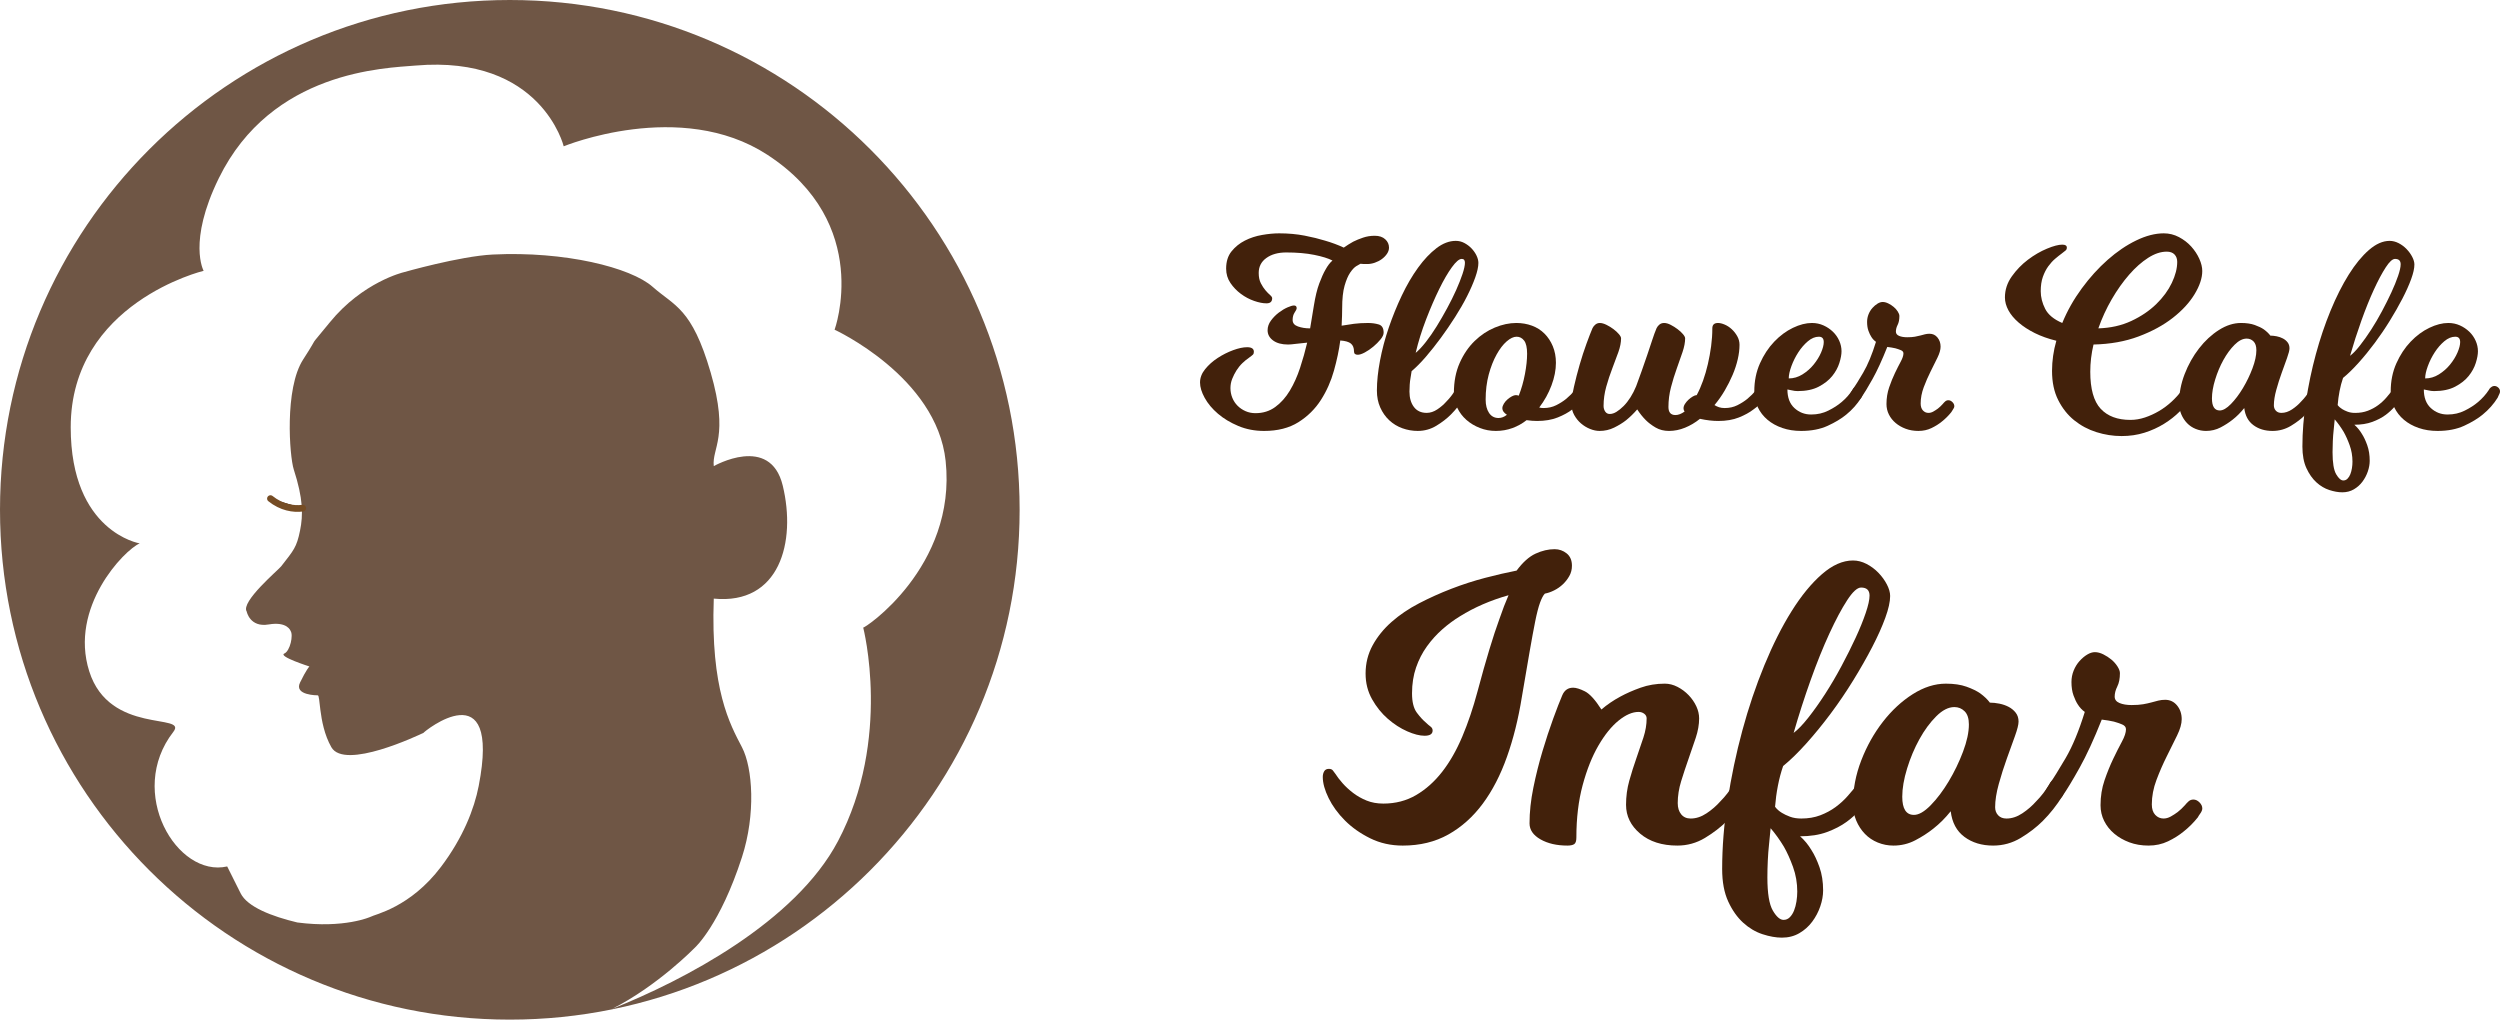 <?xml version="1.0" encoding="UTF-8"?>
<svg id="_レイヤー_2" data-name="レイヤー 2" xmlns="http://www.w3.org/2000/svg" viewBox="0 0 742.92 303">
  <defs>
    <style>
      .cls-1 {
        opacity: .76;
      }

      .cls-1, .cls-2, .cls-3 {
        fill: #42210b;
      }

      .cls-3 {
        stroke: #754c24;
        stroke-linecap: round;
        stroke-linejoin: round;
        stroke-width: 2px;
      }
    </style>
  </defs>
  <g id="_レイヤー_1-2" data-name="レイヤー 1">
    <g>
      <g>
        <path class="cls-2" d="M402.37,104.46c0-1.07-.31-1.85-.92-2.36-.61-.51-1.67-.81-3.16-.92-.37,2.83-1,5.81-1.88,8.96-.88,3.15-2.17,6.05-3.88,8.72-1.71,2.67-3.93,4.87-6.68,6.6-2.75,1.73-6.15,2.6-10.2,2.6-2.77,0-5.33-.49-7.68-1.48-2.35-.99-4.36-2.2-6.04-3.64-1.68-1.44-2.99-3-3.92-4.68-.93-1.68-1.4-3.21-1.4-4.6s.51-2.71,1.52-3.96c1.01-1.25,2.25-2.36,3.72-3.32,1.47-.96,3-1.73,4.6-2.32,1.6-.59,2.99-.88,4.16-.88,1.33,0,2,.45,2,1.36,0,.37-.09,.65-.28,.84s-.57,.49-1.16,.92c-.64,.43-1.29,.96-1.96,1.6-.67,.64-1.25,1.36-1.76,2.16-.51,.8-.93,1.64-1.28,2.52-.35,.88-.52,1.8-.52,2.76,0,1.01,.19,1.97,.56,2.88,.37,.91,.89,1.69,1.56,2.36,.67,.67,1.45,1.2,2.36,1.6,.91,.4,1.89,.6,2.96,.6,2.24,0,4.2-.61,5.88-1.84,1.68-1.23,3.12-2.84,4.32-4.84,1.2-2,2.21-4.25,3.04-6.76,.83-2.51,1.53-5.01,2.12-7.52-1.23,.11-2.35,.23-3.36,.36-1.01,.13-1.79,.2-2.32,.2-1.87,0-3.35-.4-4.44-1.2-1.09-.8-1.64-1.81-1.64-3.04,0-1.01,.33-1.97,1-2.88,.67-.91,1.44-1.69,2.32-2.36,.88-.67,1.75-1.19,2.6-1.56,.85-.37,1.49-.56,1.92-.56,.53,0,.8,.27,.8,.8,0,.27-.2,.69-.6,1.28-.4,.59-.6,1.33-.6,2.24s.53,1.55,1.6,1.92c1.07,.37,2.24,.56,3.52,.56h.08l1.12-6.8c.43-2.67,.96-4.85,1.6-6.56,.64-1.71,1.25-3.07,1.84-4.08,.64-1.17,1.33-2.08,2.08-2.72-1.23-.64-3.03-1.2-5.4-1.68-2.37-.48-5.16-.72-8.36-.72-2.4,0-4.36,.55-5.88,1.64-1.52,1.09-2.28,2.57-2.28,4.44,0,1.23,.21,2.25,.64,3.08,.43,.83,.88,1.52,1.36,2.08s.93,1.03,1.36,1.4c.43,.37,.64,.69,.64,.96,0,1.01-.56,1.52-1.68,1.52s-2.29-.24-3.68-.72c-1.39-.48-2.69-1.17-3.92-2.08-1.23-.91-2.27-1.99-3.12-3.24-.85-1.25-1.28-2.68-1.28-4.28,0-2.08,.53-3.79,1.6-5.12,1.07-1.33,2.39-2.4,3.96-3.2,1.57-.8,3.28-1.36,5.12-1.68,1.84-.32,3.53-.48,5.08-.48,2.72,0,5.24,.23,7.56,.68,2.32,.45,4.33,.95,6.04,1.48,2.03,.59,3.89,1.28,5.6,2.08,.91-.64,1.84-1.23,2.8-1.76,.85-.43,1.83-.83,2.92-1.2,1.09-.37,2.25-.56,3.48-.56,1.33,0,2.37,.35,3.12,1.04,.75,.69,1.12,1.52,1.12,2.48,0,.64-.2,1.25-.6,1.84-.4,.59-.91,1.11-1.52,1.56-.61,.45-1.31,.81-2.08,1.08-.77,.27-1.53,.4-2.28,.4h-1c-.35,0-.68-.03-1-.08-.21,.11-.61,.33-1.2,.68-.59,.35-1.2,.99-1.84,1.92-.64,.93-1.2,2.24-1.68,3.92-.48,1.68-.72,3.91-.72,6.68,0,.64-.01,1.4-.04,2.28-.03,.88-.07,1.85-.12,2.92,1.23-.21,2.45-.4,3.68-.56,1.23-.16,2.61-.24,4.16-.24,1.17,0,2.24,.15,3.2,.44,.96,.29,1.44,1.11,1.44,2.44,0,.59-.31,1.25-.92,2-.61,.75-1.33,1.47-2.16,2.16-.83,.69-1.67,1.27-2.52,1.72-.85,.45-1.55,.68-2.08,.68-.75,0-1.12-.32-1.12-.96Z"/>
        <path class="cls-2" d="M421.33,128.06c-1.6,0-3.13-.27-4.6-.8-1.47-.53-2.76-1.32-3.88-2.36-1.12-1.04-2.01-2.31-2.68-3.8-.67-1.49-1-3.17-1-5.04,0-2.67,.31-5.63,.92-8.88,.61-3.25,1.48-6.52,2.6-9.8s2.41-6.47,3.88-9.56c1.47-3.09,3.08-5.85,4.84-8.28,1.76-2.43,3.59-4.36,5.48-5.8,1.89-1.44,3.8-2.16,5.72-2.16,.91,0,1.76,.21,2.56,.64,.8,.43,1.51,.96,2.12,1.6,.61,.64,1.11,1.35,1.48,2.12,.37,.77,.56,1.51,.56,2.2,0,1.12-.31,2.55-.92,4.28-.61,1.73-1.43,3.6-2.44,5.6-1.01,2-2.2,4.07-3.56,6.2-1.36,2.13-2.77,4.2-4.24,6.2-1.47,2-2.95,3.87-4.44,5.6-1.49,1.73-2.91,3.16-4.24,4.28-.11,.64-.21,1.31-.32,2-.11,.59-.19,1.24-.24,1.96-.05,.72-.08,1.43-.08,2.12,0,1.87,.44,3.39,1.32,4.56,.88,1.17,2.15,1.76,3.8,1.76,1.07,0,2.12-.35,3.16-1.04s1.96-1.49,2.76-2.4c.96-.96,1.84-2.11,2.64-3.44,.05-.16,.19-.35,.4-.56,.11-.11,.27-.23,.48-.36,.21-.13,.45-.2,.72-.2,.43,0,.81,.16,1.16,.48,.35,.32,.52,.69,.52,1.12,0,.21-.04,.41-.12,.6-.08,.19-.17,.39-.28,.6-.11,.21-.21,.45-.32,.72-1.17,1.87-2.48,3.52-3.92,4.96-1.23,1.23-2.68,2.35-4.36,3.36-1.68,1.01-3.51,1.52-5.48,1.52Zm14-50c0-.75-.32-1.12-.96-1.12-.75,0-1.72,.83-2.92,2.48-1.2,1.65-2.45,3.81-3.76,6.48-1.31,2.67-2.6,5.65-3.88,8.96-1.28,3.31-2.32,6.64-3.12,10,.91-.75,1.91-1.81,3-3.2,1.09-1.39,2.17-2.95,3.24-4.68,1.07-1.73,2.11-3.53,3.12-5.4,1.01-1.87,1.91-3.67,2.68-5.4,.77-1.73,1.4-3.32,1.88-4.76,.48-1.44,.72-2.56,.72-3.36Z"/>
        <path class="cls-2" d="M470.69,118.22c-.91,1.33-2.05,2.48-3.44,3.44-1.17,.91-2.63,1.71-4.36,2.4-1.73,.69-3.77,1.04-6.12,1.04-.96,0-2-.08-3.12-.24-1.28,1.01-2.69,1.8-4.24,2.36-1.55,.56-3.17,.84-4.88,.84s-3.24-.29-4.76-.88c-1.52-.59-2.85-1.39-4-2.4-1.15-1.01-2.05-2.21-2.72-3.6-.67-1.39-1-2.85-1-4.4,0-3.36,.57-6.33,1.72-8.92,1.15-2.59,2.63-4.76,4.44-6.52,1.81-1.76,3.81-3.09,6-4,2.19-.91,4.32-1.36,6.4-1.36,1.65,0,3.2,.27,4.64,.8,1.44,.53,2.68,1.32,3.72,2.36s1.87,2.29,2.48,3.76c.61,1.47,.92,3.11,.92,4.92,0,2.13-.44,4.37-1.32,6.72-.88,2.35-2.09,4.53-3.64,6.56,.21,.05,.41,.09,.6,.12,.19,.03,.41,.04,.68,.04,1.39,0,2.64-.28,3.76-.84,1.12-.56,2.11-1.19,2.96-1.88,.96-.8,1.87-1.71,2.72-2.72,.05-.16,.19-.35,.4-.56,.11-.11,.27-.23,.48-.36,.21-.13,.45-.2,.72-.2,.43,0,.81,.16,1.16,.48,.35,.32,.52,.69,.52,1.12,0,.21-.04,.41-.12,.6-.08,.19-.17,.39-.28,.6-.11,.21-.21,.45-.32,.72Zm-29.2,.56c0,1.6,.33,2.91,1,3.92,.67,1.01,1.61,1.52,2.84,1.52,.85,0,1.68-.32,2.48-.96-.91-.59-1.36-1.23-1.36-1.92,0-.43,.15-.88,.44-1.36,.29-.48,.65-.91,1.08-1.28,.43-.37,.87-.68,1.32-.92,.45-.24,.84-.36,1.16-.36,.27,0,.56,.05,.88,.16,.8-2.03,1.41-4.17,1.84-6.44,.43-2.27,.64-4.28,.64-6.04s-.29-3.11-.88-3.88c-.59-.77-1.33-1.16-2.24-1.16s-1.89,.47-2.96,1.4c-1.07,.93-2.07,2.24-3,3.92-.93,1.68-1.71,3.65-2.32,5.92-.61,2.27-.92,4.76-.92,7.48Z"/>
        <path class="cls-2" d="M524.53,118.22c-.91,1.33-2.05,2.48-3.44,3.44-1.17,.91-2.63,1.71-4.36,2.4-1.73,.69-3.77,1.04-6.12,1.04-1.65,0-3.47-.21-5.44-.64-1.39,1.12-2.87,2-4.44,2.64-1.57,.64-3.16,.96-4.76,.96-1.49,0-2.81-.33-3.96-1-1.15-.67-2.12-1.4-2.92-2.2-.96-.96-1.81-2.03-2.56-3.2-1.01,1.17-2.11,2.24-3.28,3.2-1.01,.8-2.2,1.53-3.56,2.2-1.36,.67-2.81,1-4.36,1-.91,0-1.85-.2-2.84-.6-.99-.4-1.88-.95-2.68-1.64-.8-.69-1.47-1.52-2-2.48-.53-.96-.8-1.97-.8-3.04,0-1.44,.24-3.23,.72-5.36,.48-2.13,1.04-4.31,1.68-6.52,.64-2.21,1.32-4.31,2.04-6.28,.72-1.97,1.32-3.52,1.8-4.64,.21-.43,.51-.79,.88-1.08,.37-.29,.8-.44,1.28-.44,.59,0,1.25,.19,2,.56,.75,.37,1.44,.8,2.08,1.28,.64,.48,1.17,.97,1.6,1.48,.43,.51,.64,.92,.64,1.24,0,1.23-.27,2.59-.8,4.08-.53,1.49-1.13,3.11-1.8,4.84-.67,1.73-1.27,3.55-1.8,5.44-.53,1.89-.8,3.8-.8,5.72,0,.64,.16,1.2,.48,1.68,.32,.48,.77,.72,1.36,.72,.64,0,1.31-.21,2-.64,.69-.43,1.4-1,2.12-1.72,.72-.72,1.4-1.59,2.04-2.6,.64-1.01,1.2-2.11,1.68-3.28,.53-1.44,1.08-2.95,1.64-4.52,.56-1.57,1.11-3.15,1.64-4.72,.53-1.57,1.03-3.05,1.48-4.44,.45-1.39,.89-2.59,1.32-3.6,.21-.43,.51-.79,.88-1.08,.37-.29,.83-.44,1.36-.44,.59,0,1.24,.19,1.96,.56,.72,.37,1.4,.8,2.04,1.28,.64,.48,1.17,.97,1.6,1.48,.43,.51,.64,.92,.64,1.24,0,1.17-.25,2.52-.76,4.04-.51,1.52-1.08,3.16-1.72,4.92-.64,1.76-1.21,3.61-1.72,5.56-.51,1.95-.76,3.91-.76,5.88,0,1.6,.69,2.4,2.08,2.4,.85,0,1.76-.35,2.72-1.04-.21-.27-.32-.59-.32-.96,0-.43,.15-.87,.44-1.32,.29-.45,.64-.87,1.04-1.24,.4-.37,.83-.69,1.28-.96,.45-.27,.84-.4,1.16-.4,.69-1.28,1.32-2.71,1.88-4.28,.56-1.57,1.04-3.23,1.44-4.96,.4-1.73,.72-3.49,.96-5.28,.24-1.79,.36-3.56,.36-5.32,0-1.07,.56-1.6,1.68-1.6,.59,0,1.25,.16,2,.48,.75,.32,1.44,.77,2.08,1.36,.64,.59,1.19,1.28,1.64,2.08,.45,.8,.68,1.65,.68,2.56,0,1.33-.17,2.76-.52,4.28-.35,1.52-.85,3.07-1.52,4.64-.67,1.57-1.45,3.13-2.36,4.68-.91,1.55-1.92,2.99-3.04,4.32,.43,.27,.88,.48,1.36,.64,.48,.16,1.04,.24,1.68,.24,1.39,0,2.64-.28,3.76-.84,1.12-.56,2.11-1.19,2.96-1.88,.96-.8,1.87-1.71,2.72-2.72,.05-.16,.19-.35,.4-.56,.11-.11,.27-.23,.48-.36,.21-.13,.45-.2,.72-.2,.43,0,.81,.16,1.16,.48s.52,.69,.52,1.12c0,.21-.04,.41-.12,.6-.08,.19-.17,.39-.28,.6-.11,.21-.21,.45-.32,.72Z"/>
        <path class="cls-2" d="M553.08,118.22c-1.17,1.87-2.64,3.52-4.4,4.96-1.49,1.23-3.35,2.35-5.56,3.36-2.21,1.01-4.84,1.52-7.88,1.52-2.03,0-3.89-.29-5.6-.88s-3.17-1.4-4.4-2.44c-1.23-1.04-2.19-2.28-2.88-3.72-.69-1.44-1.04-3.01-1.04-4.72,0-3.04,.56-5.81,1.68-8.32,1.12-2.51,2.53-4.65,4.24-6.44,1.71-1.79,3.56-3.16,5.56-4.12s3.88-1.44,5.64-1.44c1.23,0,2.37,.24,3.44,.72,1.07,.48,2,1.11,2.8,1.88,.8,.77,1.43,1.67,1.88,2.68,.45,1.01,.68,2.05,.68,3.12,0,.96-.21,2.12-.64,3.48-.43,1.36-1.13,2.65-2.12,3.88-.99,1.23-2.32,2.28-4,3.16-1.68,.88-3.77,1.32-6.28,1.32-.59,0-1.2-.08-1.84-.24-.37-.05-.77-.13-1.2-.24,0,2.4,.69,4.24,2.08,5.52,1.39,1.28,3.04,1.92,4.96,1.92s3.57-.39,5.12-1.16c1.55-.77,2.85-1.61,3.92-2.52,1.28-1.07,2.37-2.29,3.28-3.68,.05-.16,.19-.35,.4-.56,.11-.11,.27-.23,.48-.36,.21-.13,.45-.2,.72-.2,.43,0,.81,.16,1.16,.48,.35,.32,.52,.69,.52,1.12,0,.21-.04,.41-.12,.6-.08,.19-.17,.39-.28,.6-.11,.21-.21,.45-.32,.72Zm-21.52-5.76c1.44,0,2.8-.4,4.08-1.2,1.28-.8,2.39-1.77,3.32-2.92,.93-1.15,1.67-2.33,2.2-3.56,.53-1.23,.8-2.27,.8-3.12,0-1.07-.48-1.6-1.44-1.6-1.12,0-2.21,.45-3.28,1.36-1.07,.91-2.01,2-2.84,3.28-.83,1.28-1.51,2.64-2.04,4.08-.53,1.44-.8,2.67-.8,3.68Z"/>
        <path class="cls-2" d="M570.12,128.06c-1.39,0-2.65-.21-3.8-.64-1.15-.43-2.15-1-3-1.72-.85-.72-1.52-1.56-2-2.52-.48-.96-.72-2-.72-3.12,0-1.76,.27-3.41,.8-4.96,.53-1.55,1.11-2.96,1.72-4.24,.61-1.28,1.19-2.41,1.72-3.4,.53-.99,.8-1.8,.8-2.44,0-.43-.25-.75-.76-.96-.51-.21-1.05-.4-1.64-.56-.69-.16-1.49-.29-2.4-.4-1.55,3.89-3.01,7.08-4.4,9.56-1.39,2.48-2.51,4.33-3.36,5.56-.11,.16-.31,.4-.6,.72-.29,.32-.68,.48-1.16,.48-.43,0-.81-.17-1.16-.52s-.52-.73-.52-1.16c0-.37,.12-.73,.36-1.08,.24-.35,.41-.63,.52-.84,.75-1.07,1.8-2.76,3.16-5.08,1.36-2.32,2.63-5.37,3.8-9.16-.53-.37-.99-.85-1.36-1.44-.32-.48-.61-1.09-.88-1.84-.27-.75-.4-1.63-.4-2.64,0-.8,.15-1.56,.44-2.28,.29-.72,.68-1.35,1.16-1.88,.48-.53,.99-.96,1.52-1.28,.53-.32,1.04-.48,1.52-.48,.53,0,1.09,.15,1.68,.44,.59,.29,1.12,.64,1.6,1.04,.48,.4,.88,.85,1.2,1.36,.32,.51,.48,.95,.48,1.32,0,1.07-.17,1.95-.52,2.64-.35,.69-.52,1.36-.52,2,0,.59,.32,1.01,.96,1.28,.64,.27,1.44,.4,2.4,.4,.91,0,1.67-.05,2.28-.16,.61-.11,1.16-.23,1.64-.36,.48-.13,.93-.25,1.36-.36,.43-.11,.88-.16,1.36-.16,.96,0,1.75,.37,2.36,1.12,.61,.75,.92,1.65,.92,2.72,0,.91-.31,1.99-.92,3.24-.61,1.25-1.29,2.63-2.04,4.12-.75,1.49-1.43,3.05-2.04,4.68-.61,1.63-.92,3.24-.92,4.84,0,.91,.23,1.6,.68,2.08,.45,.48,1,.72,1.64,.72,.48,0,.96-.13,1.44-.4,.48-.27,.93-.56,1.36-.88,.48-.37,.96-.83,1.44-1.36,.21-.27,.45-.52,.72-.76s.59-.36,.96-.36c.43,0,.83,.19,1.2,.56s.56,.77,.56,1.2c0,.32-.16,.69-.48,1.12-.16,.21-.29,.43-.4,.64-.85,1.07-1.79,2-2.8,2.8-.91,.75-1.95,1.4-3.12,1.96-1.17,.56-2.45,.84-3.84,.84Z"/>
        <path class="cls-2" d="M630.44,129.58c-2.51,0-4.99-.39-7.44-1.16-2.45-.77-4.65-1.95-6.6-3.52-1.95-1.57-3.53-3.57-4.76-6-1.23-2.43-1.84-5.32-1.84-8.68,0-1.49,.11-2.99,.32-4.48,.21-1.49,.53-2.99,.96-4.48-2.4-.59-4.53-1.35-6.4-2.28-1.87-.93-3.47-1.97-4.8-3.12-1.33-1.15-2.35-2.36-3.04-3.64-.69-1.28-1.04-2.56-1.04-3.84,0-2.24,.68-4.32,2.04-6.24s2.96-3.57,4.8-4.96c1.84-1.39,3.72-2.48,5.64-3.28,1.92-.8,3.44-1.2,4.56-1.2,.91,0,1.36,.29,1.36,.88,0,.37-.13,.67-.4,.88-.27,.21-.64,.51-1.12,.88-.59,.43-1.24,.95-1.96,1.56-.72,.61-1.4,1.36-2.04,2.24s-1.17,1.92-1.6,3.12c-.43,1.2-.64,2.63-.64,4.28,0,1.76,.44,3.51,1.32,5.24,.88,1.73,2.57,3.13,5.08,4.2,1.49-3.63,3.43-7.05,5.8-10.28,2.37-3.23,4.93-6.05,7.68-8.48,2.75-2.43,5.57-4.35,8.48-5.76,2.91-1.41,5.64-2.12,8.2-2.12,1.6,0,3.11,.37,4.52,1.12,1.41,.75,2.63,1.68,3.64,2.8,1.01,1.12,1.81,2.33,2.4,3.64,.59,1.31,.88,2.52,.88,3.64,0,2.08-.76,4.37-2.28,6.88-1.52,2.51-3.68,4.85-6.48,7.04-2.8,2.19-6.19,4.03-10.16,5.52-3.97,1.49-8.44,2.29-13.4,2.4-.64,2.72-.96,5.41-.96,8.08,0,5.12,1.03,8.79,3.08,11,2.05,2.21,5,3.32,8.84,3.32,1.44,0,2.88-.24,4.32-.72,1.44-.48,2.84-1.12,4.2-1.92,1.36-.8,2.63-1.75,3.8-2.84,1.17-1.09,2.21-2.25,3.12-3.48,.05-.16,.19-.35,.4-.56,.11-.11,.27-.23,.48-.36,.21-.13,.45-.2,.72-.2,.48,0,.88,.16,1.2,.48,.32,.32,.48,.69,.48,1.12,0,.21-.04,.41-.12,.6-.08,.19-.17,.39-.28,.6-.11,.21-.21,.45-.32,.72-.91,1.39-2.03,2.75-3.36,4.08s-2.88,2.55-4.64,3.64c-1.76,1.09-3.69,1.97-5.8,2.64-2.11,.67-4.39,1-6.84,1Zm13.44-54.8c-1.76,0-3.6,.61-5.52,1.84-1.92,1.23-3.8,2.89-5.64,5-1.84,2.11-3.56,4.53-5.16,7.28-1.6,2.75-2.93,5.64-4,8.68,3.63-.11,6.89-.84,9.8-2.2,2.91-1.36,5.37-3.03,7.4-5,2.03-1.97,3.57-4.08,4.64-6.32,1.07-2.24,1.6-4.32,1.6-6.24,0-.91-.27-1.64-.8-2.2-.53-.56-1.31-.84-2.32-.84Z"/>
        <path class="cls-2" d="M689.08,118.22c-1.17,1.87-2.48,3.52-3.92,4.96-1.23,1.23-2.68,2.35-4.36,3.36-1.68,1.01-3.51,1.52-5.48,1.52-2.24,0-4.13-.57-5.68-1.72-1.55-1.15-2.45-2.84-2.72-5.08-1.07,1.33-2.21,2.48-3.44,3.44-1.07,.85-2.27,1.63-3.6,2.32-1.33,.69-2.77,1.04-4.32,1.04-1.07,0-2.09-.2-3.08-.6-.99-.4-1.84-.97-2.56-1.72-.72-.75-1.29-1.63-1.72-2.64-.43-1.01-.64-2.13-.64-3.36,0-2.88,.55-5.73,1.64-8.56,1.09-2.83,2.52-5.37,4.28-7.64,1.76-2.27,3.73-4.09,5.92-5.48,2.19-1.39,4.37-2.08,6.56-2.08,1.6,0,2.96,.2,4.08,.6,1.12,.4,2.03,.84,2.72,1.32,.8,.59,1.44,1.2,1.92,1.84,.59,0,1.21,.07,1.88,.2,.67,.13,1.28,.35,1.84,.64,.56,.29,1.03,.68,1.4,1.16,.37,.48,.56,1.07,.56,1.76,0,.59-.24,1.55-.72,2.88-.48,1.33-1.01,2.81-1.6,4.44-.59,1.63-1.12,3.31-1.6,5.04-.48,1.73-.72,3.27-.72,4.6,0,.64,.2,1.17,.6,1.6,.4,.43,.95,.64,1.64,.64,1.07,0,2.12-.35,3.16-1.04s1.96-1.49,2.76-2.4c.96-.96,1.84-2.11,2.64-3.44,.05-.16,.19-.35,.4-.56,.11-.11,.27-.23,.48-.36,.21-.13,.45-.2,.72-.2,.43,0,.81,.16,1.16,.48,.35,.32,.52,.69,.52,1.12,0,.21-.04,.41-.12,.6-.08,.19-.17,.39-.28,.6-.11,.21-.21,.45-.32,.72Zm-18.56-14.16c0-1.17-.28-2.04-.84-2.6s-1.24-.84-2.04-.84c-1.17,0-2.37,.61-3.6,1.84-1.23,1.23-2.33,2.73-3.32,4.52-.99,1.79-1.8,3.72-2.44,5.8-.64,2.08-.96,3.95-.96,5.6,0,2.4,.77,3.6,2.32,3.6,.96,0,2.07-.64,3.32-1.92,1.25-1.28,2.44-2.85,3.56-4.72,1.12-1.87,2.07-3.83,2.84-5.88,.77-2.05,1.16-3.85,1.16-5.4Z"/>
        <path class="cls-2" d="M713.64,118.22c-.53,.75-1.19,1.59-1.96,2.52-.77,.93-1.71,1.8-2.8,2.6-1.09,.8-2.4,1.48-3.92,2.04-1.52,.56-3.29,.84-5.32,.84,.85,.75,1.6,1.65,2.24,2.72,.59,.91,1.12,2.04,1.6,3.4,.48,1.36,.72,2.89,.72,4.6,0,1.01-.19,2.07-.56,3.16-.37,1.09-.91,2.11-1.6,3.04-.69,.93-1.55,1.69-2.56,2.28-1.01,.59-2.16,.88-3.44,.88-1.17,0-2.45-.23-3.84-.68-1.39-.45-2.67-1.21-3.84-2.28-1.17-1.07-2.16-2.47-2.96-4.2-.8-1.73-1.2-3.88-1.2-6.44,0-4.32,.36-8.84,1.08-13.56,.72-4.72,1.69-9.35,2.92-13.88,1.23-4.53,2.68-8.84,4.36-12.92s3.48-7.65,5.4-10.72c1.92-3.07,3.92-5.51,6-7.32,2.08-1.81,4.13-2.72,6.16-2.72,.91,0,1.8,.23,2.68,.68,.88,.45,1.67,1.04,2.36,1.76,.69,.72,1.25,1.49,1.68,2.32,.43,.83,.64,1.59,.64,2.28,0,1.12-.32,2.56-.96,4.32-.64,1.76-1.51,3.69-2.6,5.8-1.09,2.11-2.35,4.31-3.76,6.6-1.41,2.29-2.91,4.49-4.48,6.6-1.57,2.11-3.17,4.07-4.8,5.88-1.63,1.81-3.16,3.31-4.6,4.48-.43,1.23-.77,2.53-1.04,3.92-.27,1.39-.45,2.77-.56,4.16,.37,.48,.83,.88,1.36,1.2,.43,.27,.96,.52,1.6,.76s1.39,.36,2.24,.36c1.39,0,2.64-.21,3.76-.64,1.12-.43,2.13-.97,3.04-1.64,.91-.67,1.72-1.41,2.44-2.24,.72-.83,1.37-1.61,1.96-2.36,.05-.16,.19-.35,.4-.56,.11-.11,.27-.23,.48-.36,.21-.13,.45-.2,.72-.2,.43,0,.81,.16,1.16,.48,.35,.32,.52,.69,.52,1.12,0,.21-.04,.41-.12,.6-.08,.19-.17,.39-.28,.6-.11,.21-.21,.45-.32,.72Zm-19.84,6.4c-.11,1.07-.21,2.16-.32,3.28-.11,.96-.19,2.01-.24,3.16-.05,1.15-.08,2.25-.08,3.32,0,3.15,.36,5.33,1.08,6.56,.72,1.23,1.43,1.84,2.12,1.84,.48,0,.89-.17,1.24-.52,.35-.35,.63-.79,.84-1.32,.21-.53,.37-1.13,.48-1.8,.11-.67,.16-1.32,.16-1.96,0-1.71-.28-3.33-.84-4.88-.56-1.55-1.16-2.88-1.8-4-.8-1.33-1.68-2.56-2.64-3.68Zm19.6-46.08c0-1.07-.56-1.6-1.68-1.6-.75,0-1.67,.84-2.76,2.52-1.09,1.68-2.27,3.88-3.52,6.6-1.25,2.72-2.49,5.8-3.72,9.24-1.23,3.44-2.35,6.92-3.36,10.44,.85-.64,1.83-1.65,2.92-3.04,1.09-1.39,2.2-2.95,3.32-4.68,1.12-1.73,2.2-3.57,3.24-5.52,1.04-1.95,1.97-3.81,2.8-5.6,.83-1.79,1.49-3.43,2-4.92,.51-1.49,.76-2.64,.76-3.44Z"/>
        <path class="cls-2" d="M742.2,118.22c-1.17,1.87-2.64,3.52-4.4,4.96-1.49,1.23-3.35,2.35-5.56,3.36-2.21,1.01-4.84,1.52-7.88,1.52-2.03,0-3.89-.29-5.6-.88s-3.17-1.4-4.4-2.44c-1.23-1.04-2.19-2.28-2.88-3.72-.69-1.44-1.04-3.01-1.04-4.72,0-3.04,.56-5.81,1.68-8.32,1.12-2.51,2.53-4.65,4.24-6.44,1.71-1.79,3.56-3.16,5.56-4.12s3.88-1.44,5.64-1.44c1.23,0,2.37,.24,3.44,.72,1.07,.48,2,1.11,2.8,1.88,.8,.77,1.43,1.67,1.88,2.68,.45,1.01,.68,2.05,.68,3.12,0,.96-.21,2.12-.64,3.48-.43,1.36-1.13,2.65-2.12,3.88-.99,1.23-2.32,2.28-4,3.16-1.68,.88-3.77,1.32-6.28,1.32-.59,0-1.2-.08-1.84-.24-.37-.05-.77-.13-1.2-.24,0,2.4,.69,4.24,2.08,5.52,1.39,1.28,3.04,1.92,4.96,1.92s3.57-.39,5.12-1.16c1.55-.77,2.85-1.61,3.92-2.52,1.28-1.07,2.37-2.29,3.28-3.68,.05-.16,.19-.35,.4-.56,.11-.11,.27-.23,.48-.36,.21-.13,.45-.2,.72-.2,.43,0,.81,.16,1.16,.48,.35,.32,.52,.69,.52,1.12,0,.21-.04,.41-.12,.6-.08,.19-.17,.39-.28,.6-.11,.21-.21,.45-.32,.72Zm-21.52-5.76c1.44,0,2.8-.4,4.08-1.2,1.28-.8,2.39-1.77,3.32-2.92,.93-1.15,1.67-2.33,2.2-3.56,.53-1.23,.8-2.27,.8-3.12,0-1.07-.48-1.6-1.44-1.6-1.12,0-2.21,.45-3.28,1.36-1.07,.91-2.01,2-2.84,3.28-.83,1.28-1.51,2.64-2.04,4.08-.53,1.44-.8,2.67-.8,3.68Z"/>
      </g>
      <g>
        <path class="cls-2" d="M461.97,163.2c1.36,0,2.56,.42,3.6,1.26,1.04,.84,1.56,2.06,1.56,3.66,0,1.12-.26,2.14-.78,3.06-.52,.92-1.16,1.74-1.92,2.46-.76,.72-1.62,1.32-2.58,1.8-.96,.48-1.88,.8-2.76,.96-.48,.48-.96,1.38-1.44,2.7-.48,1.32-.96,3.18-1.44,5.58-.48,2.4-1.04,5.44-1.68,9.12-.64,3.68-1.4,8.12-2.28,13.32-1.04,6.48-2.52,12.42-4.44,17.82-1.92,5.4-4.32,10.04-7.2,13.92-2.88,3.88-6.28,6.92-10.2,9.12-3.92,2.2-8.44,3.3-13.56,3.3-3.52,0-6.74-.72-9.66-2.16-2.92-1.44-5.42-3.2-7.5-5.28-2.08-2.08-3.7-4.3-4.86-6.66-1.16-2.36-1.74-4.46-1.74-6.3,0-.64,.14-1.2,.42-1.68,.28-.48,.74-.72,1.38-.72,.56,0,.96,.16,1.2,.48,.24,.32,.48,.64,.72,.96,.56,.88,1.28,1.82,2.16,2.82,.88,1,1.92,1.96,3.12,2.88,1.2,.92,2.54,1.68,4.02,2.28,1.48,.6,3.14,.9,4.98,.9,3.6,0,6.84-.84,9.72-2.52,2.88-1.68,5.46-3.98,7.74-6.9,2.28-2.92,4.28-6.42,6-10.5,1.72-4.08,3.22-8.52,4.5-13.32,1.28-4.8,2.46-8.98,3.54-12.54,1.08-3.56,2.06-6.54,2.94-8.94,.96-2.8,1.88-5.2,2.76-7.2-5.36,1.52-10.16,3.6-14.4,6.24-1.84,1.12-3.6,2.42-5.28,3.9s-3.2,3.16-4.56,5.04c-1.36,1.88-2.44,3.98-3.24,6.3-.8,2.32-1.2,4.88-1.2,7.68,0,2.56,.48,4.48,1.44,5.76,.96,1.28,1.88,2.28,2.76,3,.4,.4,.82,.76,1.26,1.08,.44,.32,.66,.72,.66,1.2,0,1.04-.8,1.56-2.4,1.56-1.44,0-3.16-.44-5.16-1.32-2-.88-3.92-2.12-5.76-3.72-1.84-1.6-3.4-3.54-4.68-5.82-1.28-2.28-1.92-4.82-1.92-7.62,0-3.04,.7-5.84,2.1-8.4,1.4-2.56,3.28-4.88,5.64-6.96,2.36-2.08,5.08-3.92,8.16-5.52,3.08-1.6,6.28-3.04,9.6-4.32,3.32-1.28,6.66-2.36,10.02-3.24,3.36-.88,6.48-1.6,9.36-2.16,1.84-2.48,3.72-4.16,5.64-5.04,1.92-.88,3.8-1.32,5.64-1.32Z"/>
        <path class="cls-2" d="M498.57,238.68c0,1.36,.34,2.46,1.02,3.3,.68,.84,1.62,1.26,2.82,1.26,1.6,0,3.18-.52,4.74-1.56,1.56-1.04,2.94-2.24,4.14-3.6,1.44-1.44,2.76-3.16,3.96-5.16,.08-.24,.28-.52,.6-.84,.16-.16,.4-.34,.72-.54,.32-.2,.68-.3,1.08-.3,.64,0,1.22,.24,1.74,.72,.52,.48,.78,1.04,.78,1.68,0,.32-.06,.62-.18,.9-.12,.28-.26,.58-.42,.9-.16,.32-.32,.68-.48,1.08-1.76,2.8-3.72,5.28-5.88,7.44-1.84,1.84-4.02,3.52-6.54,5.04s-5.26,2.28-8.22,2.28c-4.56,0-8.24-1.18-11.04-3.54-2.8-2.36-4.2-5.22-4.2-8.58,0-2.48,.32-4.86,.96-7.14,.64-2.28,1.34-4.5,2.1-6.66,.76-2.16,1.46-4.22,2.1-6.18,.64-1.96,.96-3.86,.96-5.7,0-.56-.24-1.02-.72-1.38-.48-.36-1.04-.54-1.68-.54-1.84,0-3.82,.86-5.94,2.58-2.12,1.72-4.12,4.2-6,7.44-1.88,3.24-3.44,7.16-4.68,11.76-1.24,4.6-1.86,9.78-1.86,15.54,0,1.04-.22,1.7-.66,1.98-.44,.28-1.1,.42-1.98,.42-3.2,0-5.88-.62-8.04-1.86-2.16-1.24-3.24-2.82-3.24-4.74,0-3.36,.38-6.9,1.14-10.62,.76-3.72,1.66-7.32,2.7-10.8,1.04-3.48,2.1-6.7,3.18-9.66,1.08-2.96,1.98-5.28,2.7-6.96,.64-1.52,1.72-2.28,3.24-2.28,.88,0,2.04,.36,3.48,1.08,1.44,.72,3.08,2.52,4.92,5.4,1.68-1.44,3.56-2.72,5.64-3.84,1.76-.96,3.76-1.84,6-2.64,2.24-.8,4.64-1.2,7.2-1.2,1.28,0,2.54,.32,3.78,.96,1.24,.64,2.34,1.46,3.3,2.46,.96,1,1.72,2.1,2.28,3.3,.56,1.2,.84,2.4,.84,3.6,0,1.84-.34,3.78-1.02,5.82-.68,2.04-1.4,4.14-2.16,6.3-.76,2.16-1.48,4.34-2.16,6.54-.68,2.2-1.02,4.38-1.02,6.54Z"/>
        <path class="cls-2" d="M555.93,236.52c-.8,1.12-1.78,2.38-2.94,3.78-1.16,1.4-2.56,2.7-4.2,3.9-1.64,1.2-3.6,2.22-5.88,3.06-2.28,.84-4.94,1.26-7.98,1.26,1.28,1.12,2.4,2.48,3.36,4.08,.88,1.36,1.68,3.06,2.4,5.1,.72,2.04,1.08,4.34,1.08,6.9,0,1.52-.28,3.1-.84,4.74-.56,1.64-1.36,3.16-2.4,4.56-1.04,1.4-2.32,2.54-3.84,3.42-1.52,.88-3.24,1.32-5.16,1.32-1.76,0-3.68-.34-5.76-1.02-2.08-.68-4-1.82-5.76-3.42-1.76-1.6-3.24-3.7-4.44-6.3-1.2-2.6-1.8-5.82-1.8-9.66,0-6.48,.54-13.26,1.62-20.34s2.54-14.02,4.38-20.82c1.84-6.8,4.02-13.26,6.54-19.38s5.22-11.48,8.1-16.08c2.88-4.6,5.88-8.26,9-10.98,3.12-2.72,6.2-4.08,9.24-4.08,1.36,0,2.7,.34,4.02,1.02,1.32,.68,2.5,1.56,3.54,2.64,1.04,1.08,1.88,2.24,2.52,3.48,.64,1.24,.96,2.38,.96,3.42,0,1.68-.48,3.84-1.44,6.48-.96,2.64-2.26,5.54-3.9,8.7-1.64,3.16-3.52,6.46-5.64,9.9-2.12,3.44-4.36,6.74-6.72,9.9-2.36,3.16-4.76,6.1-7.2,8.82-2.44,2.72-4.74,4.96-6.9,6.72-.64,1.84-1.16,3.8-1.56,5.88-.4,2.08-.68,4.16-.84,6.24,.56,.72,1.24,1.32,2.04,1.8,.64,.4,1.44,.78,2.4,1.14s2.08,.54,3.36,.54c2.08,0,3.96-.32,5.64-.96,1.68-.64,3.2-1.46,4.56-2.46,1.36-1,2.58-2.12,3.66-3.36,1.08-1.24,2.06-2.42,2.94-3.54,.08-.24,.28-.52,.6-.84,.16-.16,.4-.34,.72-.54,.32-.2,.68-.3,1.08-.3,.64,0,1.22,.24,1.74,.72,.52,.48,.78,1.04,.78,1.68,0,.32-.06,.62-.18,.9-.12,.28-.26,.58-.42,.9-.16,.32-.32,.68-.48,1.08Zm-29.76,9.6c-.16,1.6-.32,3.24-.48,4.92-.16,1.44-.28,3.02-.36,4.74-.08,1.72-.12,3.38-.12,4.98,0,4.72,.54,8,1.62,9.84,1.08,1.84,2.14,2.76,3.18,2.76,.72,0,1.34-.26,1.86-.78,.52-.52,.94-1.18,1.26-1.98,.32-.8,.56-1.7,.72-2.7,.16-1,.24-1.98,.24-2.94,0-2.56-.42-5-1.26-7.32-.84-2.32-1.74-4.32-2.7-6-1.2-2-2.52-3.84-3.96-5.52Zm29.4-69.12c0-1.6-.84-2.4-2.52-2.4-1.12,0-2.5,1.26-4.14,3.78-1.64,2.52-3.4,5.82-5.28,9.9-1.88,4.08-3.74,8.7-5.58,13.86-1.84,5.16-3.52,10.38-5.04,15.66,1.28-.96,2.74-2.48,4.38-4.56,1.64-2.08,3.3-4.42,4.98-7.02,1.68-2.6,3.3-5.36,4.86-8.28,1.56-2.92,2.96-5.72,4.2-8.4,1.24-2.68,2.24-5.14,3-7.38,.76-2.24,1.14-3.96,1.14-5.16Z"/>
        <path class="cls-2" d="M612.93,236.52c-1.76,2.8-3.72,5.28-5.88,7.44-1.84,1.84-4.02,3.52-6.54,5.04s-5.26,2.28-8.22,2.28c-3.36,0-6.2-.86-8.52-2.58-2.32-1.72-3.68-4.26-4.08-7.62-1.6,2-3.32,3.72-5.16,5.16-1.6,1.28-3.4,2.44-5.4,3.48-2,1.04-4.16,1.56-6.48,1.56-1.6,0-3.14-.3-4.62-.9-1.48-.6-2.76-1.46-3.84-2.58-1.08-1.12-1.94-2.44-2.58-3.96-.64-1.52-.96-3.2-.96-5.04,0-4.32,.82-8.6,2.46-12.84,1.64-4.24,3.78-8.06,6.42-11.46,2.64-3.4,5.6-6.14,8.88-8.22,3.28-2.08,6.56-3.12,9.84-3.12,2.4,0,4.44,.3,6.12,.9,1.68,.6,3.04,1.26,4.08,1.98,1.2,.88,2.16,1.8,2.88,2.76,.88,0,1.82,.1,2.82,.3,1,.2,1.92,.52,2.76,.96,.84,.44,1.54,1.02,2.1,1.74,.56,.72,.84,1.6,.84,2.64,0,.88-.36,2.32-1.08,4.32-.72,2-1.52,4.22-2.4,6.66-.88,2.44-1.68,4.96-2.4,7.56-.72,2.6-1.08,4.9-1.08,6.9,0,.96,.3,1.76,.9,2.4,.6,.64,1.42,.96,2.46,.96,1.6,0,3.18-.52,4.74-1.56,1.56-1.04,2.94-2.24,4.14-3.6,1.44-1.44,2.76-3.16,3.96-5.16,.08-.24,.28-.52,.6-.84,.16-.16,.4-.34,.72-.54,.32-.2,.68-.3,1.08-.3,.64,0,1.22,.24,1.74,.72,.52,.48,.78,1.04,.78,1.68,0,.32-.06,.62-.18,.9-.12,.28-.26,.58-.42,.9-.16,.32-.32,.68-.48,1.08Zm-27.84-21.24c0-1.76-.42-3.06-1.26-3.9-.84-.84-1.86-1.26-3.06-1.26-1.76,0-3.56,.92-5.4,2.76-1.84,1.84-3.5,4.1-4.98,6.78-1.48,2.68-2.7,5.58-3.66,8.7s-1.44,5.92-1.44,8.4c0,3.6,1.16,5.4,3.48,5.4,1.44,0,3.1-.96,4.98-2.88,1.88-1.92,3.66-4.28,5.34-7.08,1.68-2.8,3.1-5.74,4.26-8.82,1.16-3.08,1.74-5.78,1.74-8.1Z"/>
        <path class="cls-2" d="M638.49,251.28c-2.08,0-3.98-.32-5.7-.96-1.72-.64-3.22-1.5-4.5-2.58-1.28-1.08-2.28-2.34-3-3.78-.72-1.44-1.08-3-1.08-4.68,0-2.64,.4-5.12,1.2-7.44,.8-2.32,1.66-4.44,2.58-6.36,.92-1.92,1.78-3.62,2.58-5.1,.8-1.48,1.2-2.7,1.2-3.66,0-.64-.38-1.12-1.14-1.44-.76-.32-1.58-.6-2.46-.84-1.04-.24-2.24-.44-3.6-.6-2.32,5.84-4.52,10.62-6.6,14.34-2.08,3.72-3.76,6.5-5.04,8.34-.16,.24-.46,.6-.9,1.08-.44,.48-1.02,.72-1.74,.72-.64,0-1.22-.26-1.74-.78s-.78-1.1-.78-1.74c0-.56,.18-1.1,.54-1.62,.36-.52,.62-.94,.78-1.26,1.12-1.6,2.7-4.14,4.74-7.62,2.04-3.48,3.94-8.06,5.7-13.74-.8-.56-1.48-1.28-2.04-2.16-.48-.72-.92-1.64-1.32-2.76-.4-1.12-.6-2.44-.6-3.96,0-1.2,.22-2.34,.66-3.42,.44-1.08,1.02-2.02,1.74-2.82,.72-.8,1.48-1.44,2.28-1.92,.8-.48,1.56-.72,2.28-.72,.8,0,1.64,.22,2.52,.66,.88,.44,1.68,.96,2.4,1.56,.72,.6,1.32,1.28,1.8,2.04,.48,.76,.72,1.42,.72,1.98,0,1.6-.26,2.92-.78,3.96-.52,1.04-.78,2.04-.78,3,0,.88,.48,1.52,1.44,1.92,.96,.4,2.16,.6,3.6,.6,1.36,0,2.5-.08,3.42-.24,.92-.16,1.74-.34,2.46-.54,.72-.2,1.4-.38,2.04-.54,.64-.16,1.32-.24,2.04-.24,1.44,0,2.62,.56,3.54,1.68,.92,1.12,1.38,2.48,1.38,4.08,0,1.36-.46,2.98-1.38,4.86-.92,1.88-1.94,3.94-3.06,6.18-1.12,2.24-2.14,4.58-3.06,7.02-.92,2.44-1.38,4.86-1.38,7.26,0,1.36,.34,2.4,1.02,3.12,.68,.72,1.5,1.08,2.46,1.08,.72,0,1.44-.2,2.16-.6,.72-.4,1.4-.84,2.04-1.32,.72-.56,1.44-1.24,2.16-2.04,.32-.4,.68-.78,1.08-1.14,.4-.36,.88-.54,1.44-.54,.64,0,1.24,.28,1.8,.84,.56,.56,.84,1.16,.84,1.8,0,.48-.24,1.04-.72,1.68-.24,.32-.44,.64-.6,.96-1.28,1.6-2.68,3-4.2,4.2-1.36,1.12-2.92,2.1-4.68,2.94-1.76,.84-3.68,1.26-5.76,1.26Z"/>
      </g>
      <g>
        <path class="cls-1" d="M151.5,0C67.83,0,0,67.83,0,151.5s67.83,151.5,151.5,151.5,151.5-67.83,151.5-151.5S235.17,0,151.5,0Zm97.5,250c-12.64,23.95-45.72,41.3-67.07,49.79,13.59-6.86,24.59-18.2,24.59-18.2,0,0,7.45-6.72,13.97-26.88,4.12-12.72,3.21-26.49,0-32.65-3.58-6.86-9.35-17.16-8.38-44.17,19.56,1.92,24.57-16.81,20.49-33.61-3.73-15.36-20.49-5.76-20.49-5.76-.6-5.4,4.66-8.64-.93-27.84-5.59-19.2-10.71-19.68-17.23-25.44-6.52-5.76-26.11-10.65-47.51-9.6-9.78,.48-26.55,5.28-26.55,5.28,0,0-12.11,2.88-21.89,14.88-7.38,9.05-2.33,2.4-7.92,11.04-5.59,8.64-4.04,28.78-2.79,32.65,2.79,8.64,2.84,13.45,1.86,18.24-1.01,4.95-1.86,5.76-5.59,10.56-.82,1.06-12.11,10.56-10.25,13.44,0,0,.93,4.8,6.52,3.84,5.59-.96,6.52,1.92,6.52,1.92,.87,1.22-.12,5.94-1.86,6.72-1.91,.86,7.45,3.84,7.45,3.84,0,0-.93,.96-2.79,4.8-1.86,3.84,5.29,3.78,5.29,3.78,.35,.03,.44,1.79,.76,4.32,.4,3.13,1.17,7.42,3.27,11.1,3.92,6.88,25.89-3.56,27.39-4.28,.02-.28,23.15-19,16.39,15.8-1.33,6.85-4.66,15.36-11.18,24-9.16,12.15-19.76,14.16-20.96,14.88,0,0-7.76,3.52-21.76,1.68-7.57-1.81-14.82-4.61-16.84-8.65l-4-8c-14.92,3.43-30-22-16-40,4.4-5.66-19,1-25-18s10.34-35.98,15-38c0,0-20.5-3.36-20.5-34.5,0-37,39.5-46.5,39.5-46.5,0,0-4.78-8.56,4.5-27.5,15.7-32.05,49.53-32.73,58.5-33.5,37.39-3.2,44,24,44,24,0,0,34.68-14.3,60.5,2.5,31.5,20.5,20,52,20,52,0,0,30.33,13.96,33,39,3.37,31.58-24.47,50.08-24.5,49.5,0,0,8.58,33.04-7.5,63.5Z"/>
        <path class="cls-3" d="M89.96,151.01c-2.78,.37-6.32-.22-9.59-2.84"/>
      </g>
    </g>
  </g>
</svg>